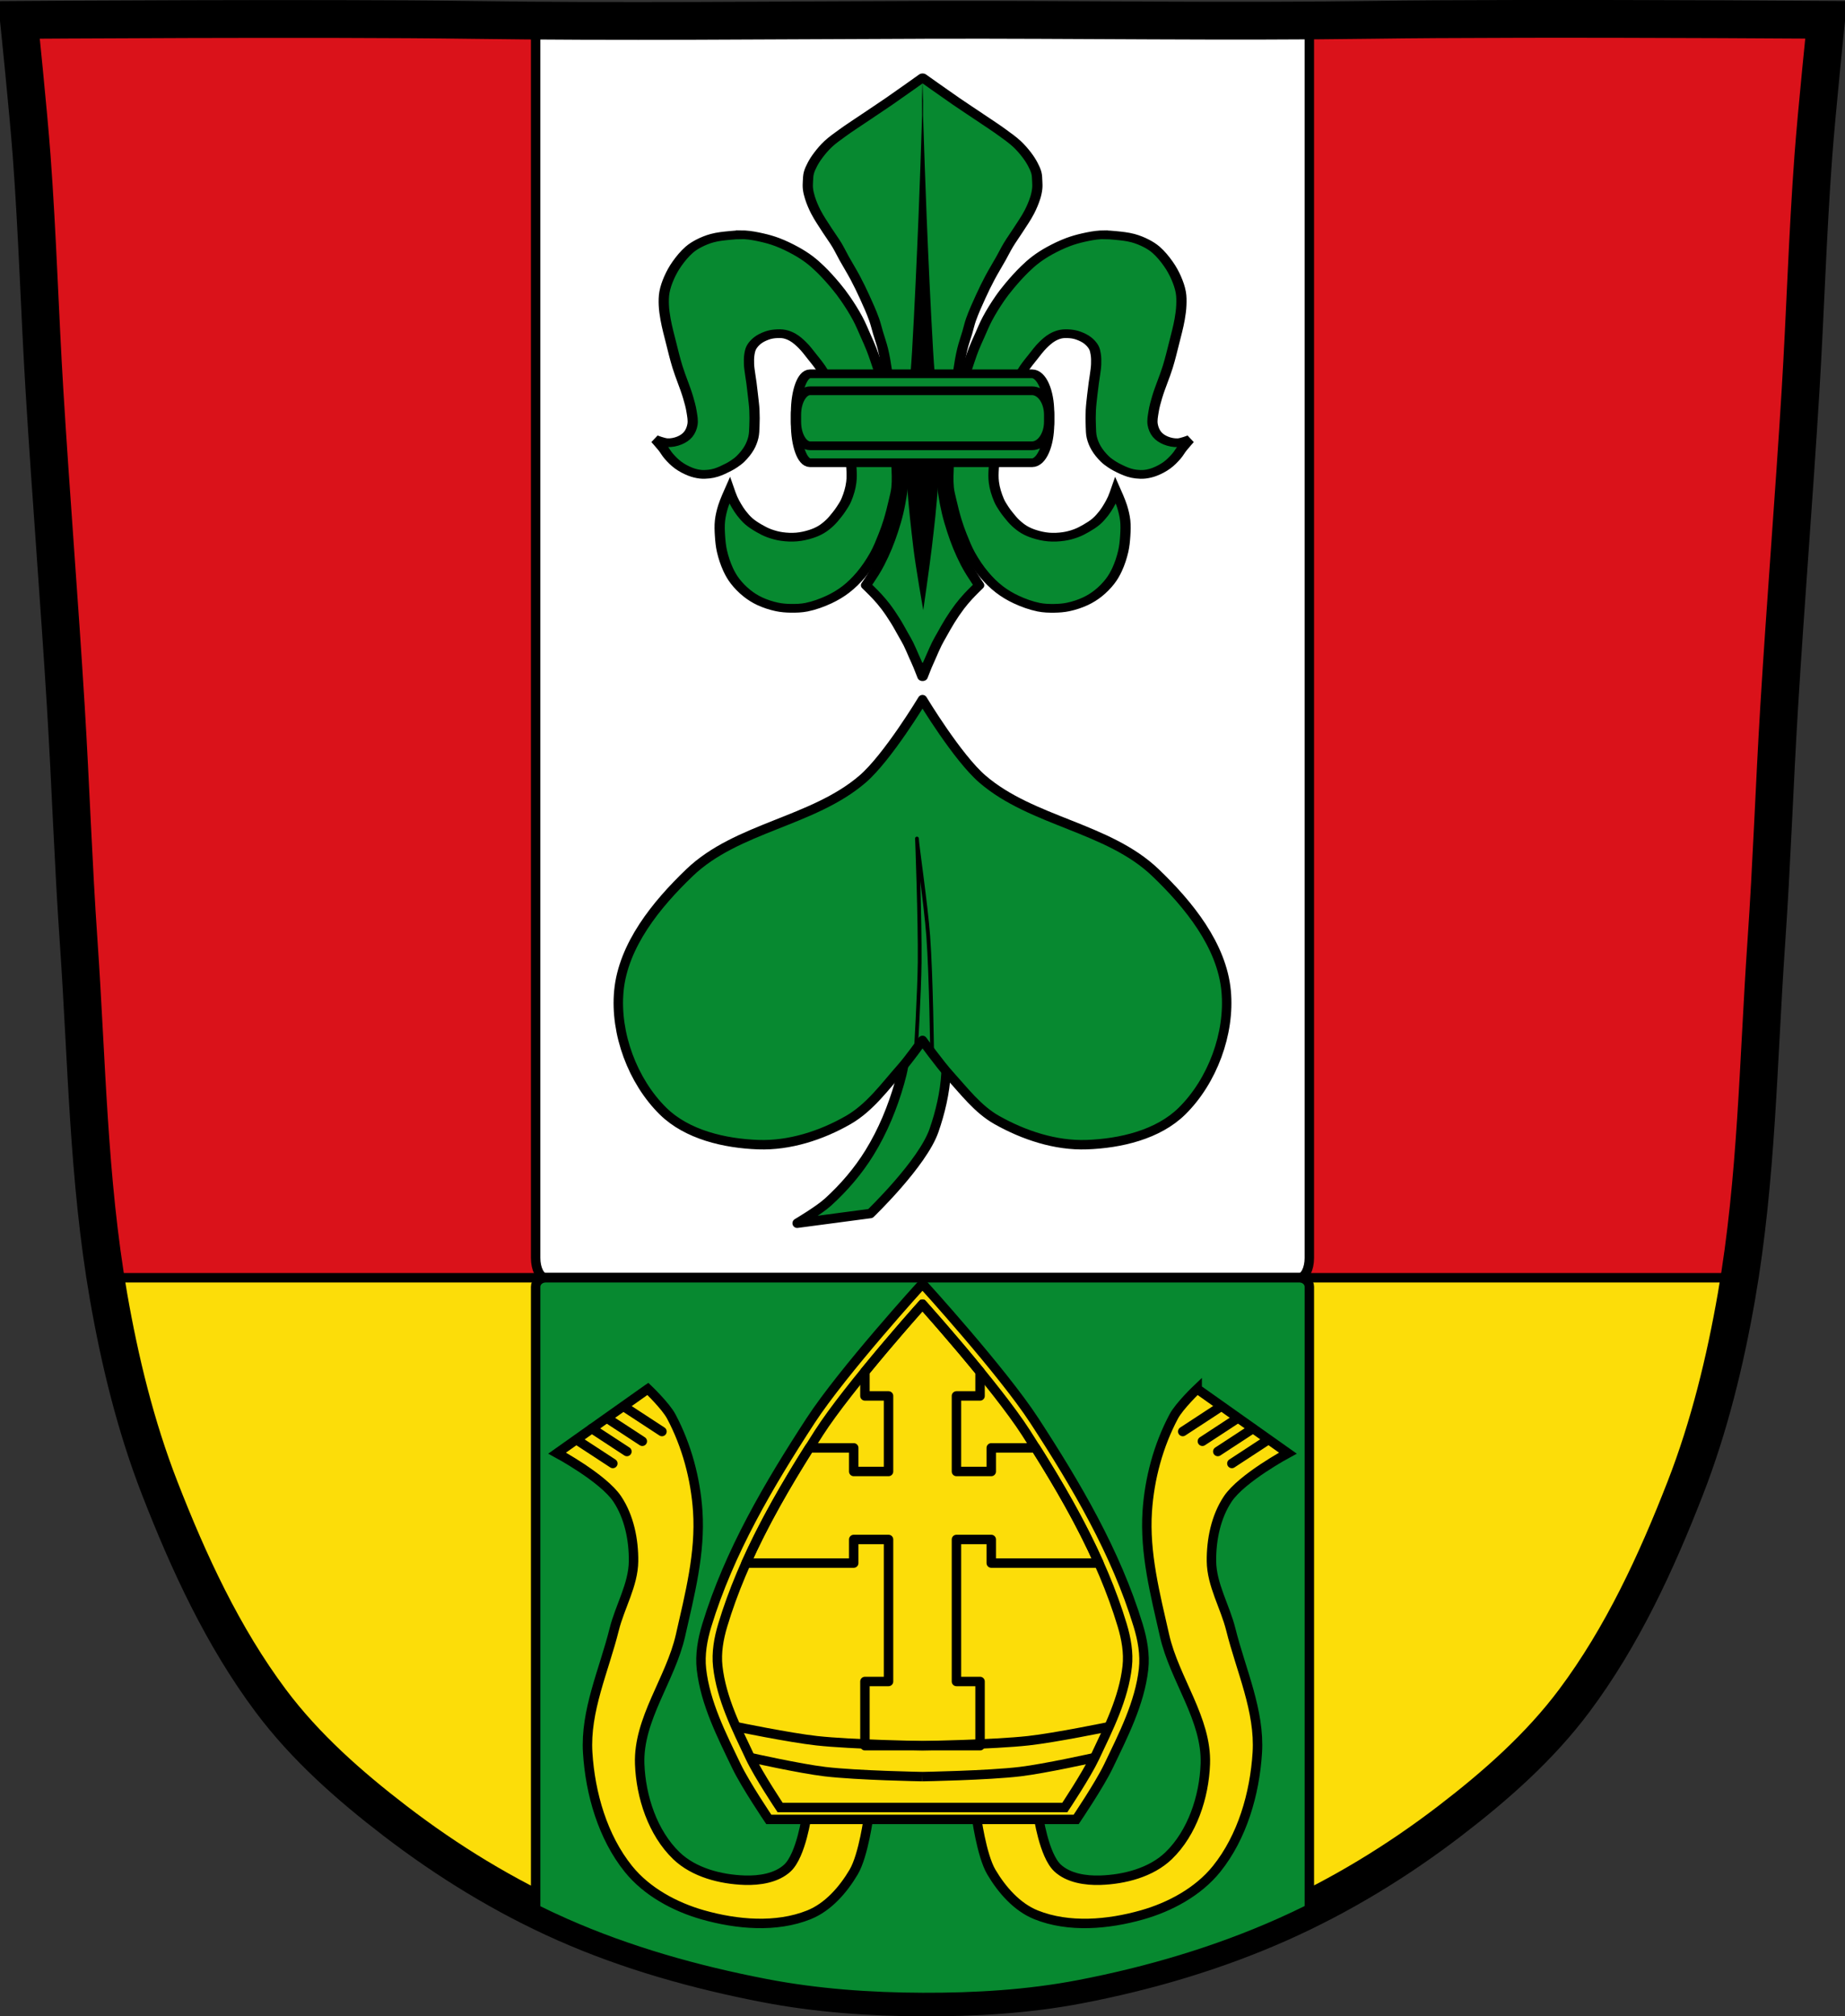 <?xml version="1.0" encoding="UTF-8" standalone="no"?><svg xmlns="http://www.w3.org/2000/svg" viewBox="0 0 977.12 1067.6" xmlns:xlink="http://www.w3.org/1999/xlink"><rect x="0" y="0" width="977.12" height="1067.6" fill="#333333" stroke="none"/><g transform="translate(128.87 7.131)"><path d="m669.52 2.894c-26.17.053-51.02.198-70.798.478-79.11 1.122-156.7-.214-235.05 0-2.653.007-5.305.036-7.958.043-78.35.214-155.94 1.122-235.05 0-79.11-1.122-239.53 0-239.53 0 0 0 4.995 48.18 6.784 72.32 3.067 41.38 4.256 82.87 6.784 124.29 3.405 55.766 7.902 111.49 11.307 167.25 2.529 41.41 3.91 82.9 6.784 124.29 4.346 62.59 5.02 125.75 15.786 187.56 6.02 34.562 14.418 68.979 27.14 101.67 15.355 39.473 33.473 78.71 58.839 112.63 18.288 24.456 41.648 45.04 65.884 63.62 27.747 21.272 57.962 39.816 89.93 53.968 33.818 14.97 69.917 25.08 106.24 32.09 27.334 5.278 55.35 7.255 83.19 7.349 27.662.094 55.55-1.52 82.71-6.741 36.46-7.01 72.54-17.626 106.46-32.746 31.934-14.235 62.23-32.696 89.98-53.968 24.24-18.58 47.595-39.17 65.884-63.62 25.365-33.919 43.484-73.16 58.839-112.63 12.718-32.695 21.12-67.16 27.14-101.72 10.762-61.814 11.44-124.97 15.786-187.56 2.874-41.39 4.256-82.87 6.784-124.29 3.405-55.766 7.902-111.44 11.307-167.21 2.529-41.41 3.717-82.909 6.784-124.29 1.79-24.14 6.784-72.32 6.784-72.32 0 0-90.24-.636-168.73-.478" fill="#da121a"/><g stroke="#000"><g stroke-width="5"><path d="m393.03 3.344c-9.775-.014-19.581.004-29.375.031-2.653.007-5.285.024-7.938.031-67.04.183-133.55.882-200.91.375v655.12c0 5.803 2.367 10.5 5.281 10.5h399.19c2.914 0 5.281-4.697 5.281-10.5v-655.19c-57.52.362-114.4-.294-171.53-.375z" fill="#fff" stroke-linejoin="round" stroke-linecap="round"/><path d="m-73.03 669.41c.51 3.245 1.03 6.481 1.594 9.719 6.02 34.562 14.438 68.992 27.16 101.69 15.355 39.473 33.478 78.71 58.844 112.62 18.288 24.456 41.64 45.05 65.875 63.62 27.747 21.272 57.967 39.816 89.94 53.969 33.818 14.97 69.896 25.08 106.22 32.09 27.334 5.278 55.38 7.249 83.22 7.344 27.662.094 55.52-1.529 82.69-6.75 36.46-7.01 72.55-17.63 106.47-32.75 31.934-14.235 62.22-32.697 89.97-53.969 24.24-18.58 47.618-39.17 65.906-63.62 25.365-33.919 43.46-73.15 58.813-112.62 12.718-32.695 21.14-67.16 27.16-101.72.559-3.209 1.087-6.409 1.594-9.625h-865.44z" fill="#fcdd09"/></g><path d="m669.52 2.894c-26.17.053-51.02.198-70.798.478-79.11 1.122-156.7-.214-235.05 0-2.653.007-5.305.036-7.958.043-78.35.214-155.94 1.122-235.05 0-79.11-1.122-239.53 0-239.53 0 0 0 4.995 48.18 6.784 72.32 3.067 41.38 4.256 82.87 6.784 124.29 3.405 55.766 7.902 111.49 11.307 167.25 2.529 41.41 3.91 82.9 6.784 124.29 4.346 62.59 5.02 125.75 15.786 187.56 6.02 34.562 14.418 68.979 27.14 101.67 15.355 39.473 33.473 78.71 58.839 112.63 18.288 24.456 41.648 45.04 65.884 63.62 27.747 21.272 57.962 39.816 89.93 53.968 33.818 14.97 69.917 25.08 106.24 32.09 27.334 5.278 55.35 7.255 83.19 7.349 27.662.094 55.55-1.52 82.71-6.741 36.46-7.01 72.54-17.626 106.46-32.746 31.934-14.235 62.23-32.696 89.98-53.968 24.24-18.58 47.595-39.17 65.884-63.62 25.365-33.919 43.484-73.16 58.839-112.63 12.718-32.695 21.12-67.16 27.14-101.72 10.762-61.814 11.44-124.97 15.786-187.56 2.874-41.39 4.256-82.87 6.784-124.29 3.405-55.766 7.902-111.44 11.307-167.21 2.529-41.41 3.717-82.909 6.784-124.29 1.79-24.14 6.784-72.32 6.784-72.32 0 0-90.24-.636-168.73-.478z" fill="none" stroke-width="20"/><g stroke-width="5"><path d="m160.09 669.41c-2.914 0-5.281 2.137-5.281 4.781v329.53c5.136 2.545 10.329 4.996 15.563 7.312 33.818 14.97 69.896 25.08 106.22 32.09 27.334 5.278 55.38 7.249 83.22 7.344 27.662.094 55.52-1.529 82.69-6.75 36.46-7.01 72.55-17.63 106.47-32.75 5.243-2.337 10.443-4.785 15.594-7.344v-329.44c0-2.644-2.367-4.781-5.281-4.781h-399.19z" fill="#078930" stroke-linejoin="round" stroke-linecap="round"/><g fill="#fcdd09"><path d="m214.22 728.25l-48.03 34c0 0 24.441 13.175 31.844 24.281 6.291 9.439 8.737 21.594 8.625 32.938-.124 12.526-7.224 24-10.25 36.16-5.378 21.603-15.431 43.06-14.03 65.28 1.366 21.689 7.964 44.605 21.594 61.53 9.674 12.01 24.565 20.07 39.41 24.281 17.998 5.102 38.76 6.957 56.13 0 10.157-4.069 18.15-13.24 23.719-22.656 5.295-8.948 8.03-30.16 8.03-30.16h-32.844c0 0-2.974 21.235-10.25 28-5.755 5.35-14.803 6.727-22.656 6.469-12.795-.42-26.94-4.083-36.16-12.969-12.552-12.1-18.8-31.14-19.438-48.563-.869-23.763 16.337-44.809 21.594-68 4.899-21.609 10.641-43.705 9.156-65.813-1.164-17.331-5.87-34.854-14.03-50.19-2.997-5.632-12.406-14.594-12.406-14.594zm290.94 0c0 0-9.409 8.962-12.406 14.594-8.161 15.334-12.867 32.856-14.03 50.19-1.485 22.11 4.258 44.2 9.156 65.813 5.257 23.19 22.463 44.24 21.594 68-.637 17.424-6.885 36.461-19.438 48.563-9.216 8.885-23.361 12.548-36.16 12.969-7.853.258-16.902-1.119-22.656-6.469-7.276-6.765-10.25-28-10.25-28h-32.844c0 0 2.736 21.21 8.03 30.16 5.572 9.417 13.562 18.587 23.719 22.656 17.365 6.957 38.13 5.102 56.12 0 14.841-4.207 29.732-12.267 39.41-24.281 13.63-16.926 20.228-39.842 21.594-61.53 1.399-22.22-8.653-43.679-14.03-65.28-3.03-12.156-10.126-23.63-10.25-36.16-.112-11.343 2.334-23.498 8.625-32.938 7.402-11.11 31.844-24.281 31.844-24.281l-48.03-34z"/><path d="m359.67 672.56c0 0-42.24 46.38-59.25 72.49-22.14 33.983-43.17 69.7-54.965 108.38-2.278 7.467-3.709 15.47-2.834 23.22 2.038 18.07 10.683 34.926 18.558 51.36 4.74 9.894 17.11 28.18 17.11 28.18h50.68 61.41 50.68c0 0 12.367-18.282 17.11-28.18 7.875-16.437 16.553-33.3 18.592-51.36.874-7.75-.59-15.752-2.868-23.22-11.798-38.678-32.825-74.4-54.965-108.38-17.01-26.11-59.25-72.49-59.25-72.49z"/></g><g fill="#078930" stroke-linejoin="round"><path d="m293.31 640.53l38.799-5.142c0 0 27.598-26.515 33.657-43.941 6.551-18.841 10.15-42.14.935-59.835-2.955-5.673-9.643-12.11-15.894-10.752-3.212.697-4.655 5.164-5.142 8.414-.93 6.204 4.354 11.966 4.675 18.231.322 6.294-1.077 12.637-2.805 18.698-3.673 12.888-8.862 25.521-15.894 36.929-5.977 9.698-13.534 18.523-21.971 26.18-4.897 4.443-16.361 11.219-16.361 11.219z"/><path d="m359.69 363.31c0 0-18.449 30.64-31.781 42.09-26.337 22.626-66.56 25.506-91.62 49.53-17.556 16.827-35.15 38.443-37.41 62.66-2.096 22.481 7.298 47.709 23.375 63.56 12.703 12.526 32.671 17.15 50.5 17.781 16.471.58 33.401-4.871 47.688-13.09 11.43-6.579 19.481-17.853 28.22-27.728 4-4.521 11.03-14.365 11.03-14.365 0 0 9.104 12.564 14.304 18.299 7.724 8.518 14.967 18.13 24.977 23.795 14.34 8.109 31.18 13.674 47.656 13.09 17.829-.628 37.797-5.255 50.5-17.781 16.08-15.853 25.471-41.08 23.375-63.56-2.257-24.21-19.85-45.83-37.41-62.66-25.07-24.02-65.29-26.905-91.62-49.53-13.332-11.454-31.781-42.09-31.781-42.09z"/></g></g><path d="m356.14 549.84c0 0 1.876-31.514 2.043-47.43.229-21.847-1.435-68.09-1.435-65.45 0 2.644 4.698 34.31 5.981 51.565 1.55 20.856 2.064 62.706 2.064 62.706l-5.085-7.837z" fill="none" stroke-linejoin="round" stroke-width="2"/></g><g transform="matrix(1.053 0 0 .897 2315.53-104.1)"><g fill="#078930" stroke="#000" stroke-width="5.145"><path d="m-1857.45 154.05c0 0-11.07 9.29-16.718 13.852-4.434 3.582-8.967 7.06-13.437 10.615-3.352 2.663-6.796 5.25-10.02 8.01-2.474 2.12-5.05 4.209-7.19 6.555-1.906 2.084-3.498 4.337-4.988 6.634-1.135 1.749-2.137 3.58-2.966 5.44-.735 1.65-1.417 3.315-1.798 5.04-.341 1.547-.375 3.127-.449 4.697-.071 1.526-.144 3.069 0 4.591.173 1.824.547 3.627 1.034 5.413.767 2.818 1.772 5.615 2.966 8.332 1.645 3.745 3.775 7.322 5.752 10.96 1.538 2.828 3.301 5.585 4.764 8.439 1.341 2.617 2.428 5.317 3.685 7.961 1.84 3.868 3.858 7.677 5.617 11.57 1.638 3.625 3.154 7.277 4.584 10.96 1.751 4.51 3.504 9.02 4.898 13.613.773 2.544 1.285 5.155 1.932 7.722.831 3.299 1.835 6.55 2.517 9.872.836 4.075 1.423 8.203 1.932 12.313.333 2.686.495 5.374.719 8.07.263 3.158.62 6.315.899 9.474h32.761c.278-3.159.636-6.316.899-9.474.224-2.693.386-5.381.719-8.07.51-4.11 1.097-8.238 1.932-12.313.681-3.321 1.685-6.573 2.517-9.872.647-2.567 1.115-5.178 1.887-7.722 1.394-4.591 3.148-9.104 4.899-13.613 1.43-3.683 2.946-7.335 4.584-10.96 1.759-3.893 3.778-7.702 5.617-11.57 1.257-2.644 2.389-5.344 3.73-7.961 1.463-2.854 3.181-5.611 4.719-8.439 1.978-3.637 4.152-7.214 5.797-10.96 1.194-2.718 2.199-5.515 2.966-8.332.486-1.786.815-3.589.989-5.413.144-1.522.071-3.065 0-4.591-.075-1.57-.063-3.15-.404-4.697-.381-1.727-1.062-3.392-1.798-5.04-.829-1.86-1.831-3.691-2.966-5.44-1.49-2.297-3.128-4.551-5.03-6.634-2.146-2.346-4.671-4.434-7.145-6.555-3.226-2.764-6.625-5.351-9.977-8.01-4.47-3.552-9.05-7.03-13.482-10.615-5.647-4.562-16.763-13.852-16.763-13.852h-.18z" stroke-linejoin="round"/><path d="m-1948.65 246.67c-1.894 0-3.773.195-5.656.406-2.983.334-5.991.681-8.875 1.594-2.322.734-4.569 1.806-6.688 3.094-1.712 1.041-3.377 2.249-4.813 3.719-2.407 2.466-4.432 5.379-6.25 8.406-1.555 2.589-2.867 5.374-3.938 8.25-1.01 2.712-1.865 5.545-2.313 8.438-.387 2.501-.394 5.058-.313 7.594.092 2.822.455 5.621.875 8.406.707 4.686 1.797 9.314 2.781 13.938 1 4.711 1.971 9.414 3.188 14.06 1.6 6.109 3.833 11.997 5.375 18.12.698 2.772 1.375 5.589 1.75 8.438.331 2.514.814 5.088.438 7.594-.312 2.075-1.018 4.159-2.188 5.813-1.115 1.578-2.689 2.762-4.344 3.563-1.901.92-4.054 1.424-6.125 1.313-2.07-.111-5.969-1.938-5.969-1.938 0 0 2.582 3.376 3.781 5.156 1.024 1.521 1.813 3.259 2.906 4.719 1.449 1.934 3.01 3.816 4.813 5.344 1.864 1.584 3.954 2.885 6.125 3.875 1.578.72 3.244 1.209 4.938 1.438 1.421.192 2.86.12 4.281-.063 1.257-.161 2.519-.458 3.719-.906 2.18-.814 4.231-1.994 6.25-3.219.957-.581 1.897-1.229 2.781-1.938 1.118-.897 2.233-1.831 3.188-2.938 1.678-1.947 3.208-4.104 4.375-6.469.96-1.946 1.652-4.054 2.094-6.219.436-2.139.446-4.372.531-6.563.121-3.126.127-6.249 0-9.375-.121-2.976-.477-5.942-.75-8.906-.219-2.377-.448-4.755-.719-7.125-.198-1.729-.464-3.457-.656-5.188-.224-2.02-.534-4.03-.594-6.06-.058-1.97-.058-3.96.219-5.906.197-1.383.443-2.793 1.031-4.03.739-1.558 1.837-2.947 3.063-4.063 1.411-1.284 3.074-2.194 4.781-2.906 1.256-.524 2.602-.828 3.938-.969 1.594-.168 3.247-.217 4.813.156 1.488.355 2.919 1.056 4.219 1.938 1.763 1.195 3.282 2.819 4.719 4.469 1.874 2.151 3.402 4.647 5.03 7.03 1.471 2.152 2.96 4.294 4.281 6.563 1.14 1.957 2.125 4.01 3.125 6.06 1.065 2.184 2.083 4.392 3.063 6.625 1.313 2.993 2.656 5.976 3.781 9.06 1.023 2.806 1.954 5.677 2.688 8.594.722 2.868 1.289 5.773 1.688 8.719.326 2.41.447 4.847.563 7.281.083 1.643.063 3.292.094 4.938.1 5.368.912 10.793.344 16.12-.387 3.632-1.309 7.198-2.531 10.594-.657 1.827-1.634 3.513-2.563 5.188-.649 1.172-1.344 2.279-2.094 3.375-1.167 1.707-2.341 3.437-3.719 4.938-1.332 1.45-2.762 2.81-4.344 3.906-1.547 1.072-3.244 1.909-4.969 2.563-2.351.89-4.808 1.536-7.281 1.781-2.514.25-5.067.111-7.563-.313-2.111-.358-4.196-1.017-6.188-1.875-1.78-.767-3.465-1.798-5.094-2.906-1.808-1.23-3.59-2.535-5.156-4.125-1.422-1.444-2.635-3.123-3.781-4.844-.922-1.383-1.709-2.875-2.469-4.375-.745-1.472-1.435-2.978-2.031-4.531-.566-1.475-1.469-4.531-1.469-4.531 0 0-2.34 6.164-3.188 9.375-.726 2.751-1.325 5.586-1.594 8.438-.282 3-.169 6.05 0 9.06.17 3.039.413 6.089 1 9.06.721 3.649 1.728 7.259 3.063 10.688.949 2.438 2.094 4.79 3.5 6.938 1.718 2.622 3.741 5.03 5.969 7.125 1.952 1.835 4.085 3.426 6.375 4.688 2.763 1.522 5.741 2.657 8.75 3.406 2.284.569 4.628.774 6.969.813 2.626.044 5.306-.049 7.875-.656 3.932-.929 7.735-2.562 11.344-4.531 2.995-1.635 5.846-3.631 8.438-5.969 2.797-2.523 5.31-5.468 7.563-8.594 2.675-3.713 4.986-7.771 7-11.969 1.739-3.625 3.03-7.503 4.344-11.344.981-2.87 1.857-5.769 2.625-8.719 1.014-3.896 1.845-7.85 2.625-11.813.496-2.522 1.093-5.05 1.313-7.625.389-4.565.133-9.167 0-13.75-.109-3.755-.43-7.501-.656-11.25-.14-2.32-.214-4.657-.438-6.969-.27-2.792-.678-5.543-1.094-8.313-.561-3.736-1.13-7.499-1.906-11.188-.511-2.428-1.174-4.797-1.813-7.188-.947-3.549-1.952-7.07-2.969-10.594-1.186-4.11-2.316-8.262-3.656-12.313-.887-2.679-1.907-5.308-2.906-7.938-1.319-3.471-2.527-6.984-4.063-10.344-1.832-4.01-3.919-7.888-6.125-11.656-1.535-2.622-3.189-5.173-4.938-7.625-2.414-3.386-4.92-6.679-7.625-9.781-1.792-2.055-3.671-4.03-5.688-5.813-2.135-1.883-4.426-3.571-6.781-5.094-3.038-1.964-6.172-3.745-9.438-5.188-2.452-1.083-4.995-1.915-7.563-2.594-2.824-.746-5.697-1.416-8.594-1.625-.63-.045-1.275-.062-1.906-.063zm182.59 0c-.631 0-1.245.017-1.875.063-2.896.209-5.77.879-8.594 1.625-2.567.678-5.11 1.511-7.563 2.594-3.266 1.442-6.431 3.224-9.469 5.188-2.355 1.522-4.615 3.211-6.75 5.094-2.02 1.779-3.895 3.757-5.688 5.813-2.705 3.102-5.211 6.395-7.625 9.781-1.748 2.452-3.434 5-4.969 7.625-2.206 3.768-4.262 7.648-6.094 11.656-1.535 3.36-2.743 6.873-4.063 10.344-1 2.63-2.051 5.258-2.938 7.938-1.34 4.051-2.439 8.203-3.625 12.313-1.017 3.525-2.02 7.04-2.969 10.594-.638 2.39-1.333 4.76-1.844 7.188-.776 3.688-1.314 7.451-1.875 11.188-.416 2.769-.824 5.521-1.094 8.313-.224 2.312-.297 4.649-.438 6.969-.227 3.749-.547 7.495-.656 11.25-.133 4.583-.389 9.185 0 13.75.219 2.57.816 5.103 1.313 7.625.78 3.962 1.611 7.916 2.625 11.813.768 2.95 1.644 5.848 2.625 8.719 1.313 3.84 2.605 7.719 4.344 11.344 2.01 4.198 4.325 8.256 7 11.969 2.252 3.126 4.765 6.071 7.563 8.594 2.592 2.338 5.442 4.334 8.438 5.969 3.608 1.97 7.412 3.602 11.344 4.531 2.569.607 5.218.7 7.844.656 2.34-.039 4.716-.244 7-.813 3.01-.749 5.956-1.885 8.719-3.406 2.29-1.261 4.454-2.852 6.406-4.688 2.228-2.094 4.251-4.503 5.969-7.125 1.406-2.147 2.551-4.5 3.5-6.938 1.335-3.429 2.342-7.04 3.063-10.688.587-2.974.83-6.02 1-9.06.169-3.02.283-6.06 0-9.06-.268-2.852-.868-5.686-1.594-8.438-.847-3.211-3.188-9.375-3.188-9.375 0 0-.903 3.056-1.469 4.531-.596 1.553-1.286 3.06-2.031 4.531-.759 1.5-1.547 2.992-2.469 4.375-1.147 1.72-2.359 3.4-3.781 4.844-1.566 1.59-3.379 2.895-5.188 4.125-1.628 1.108-3.314 2.139-5.094 2.906-1.991.858-4.077 1.517-6.188 1.875-2.495.423-5.05.562-7.563.313-2.473-.246-4.899-.891-7.25-1.781-1.725-.653-3.422-1.49-4.969-2.563-1.581-1.096-3.01-2.457-4.344-3.906-1.378-1.5-2.551-3.231-3.719-4.938-.749-1.096-1.476-2.203-2.125-3.375-.928-1.675-1.874-3.361-2.531-5.188-1.222-3.396-2.175-6.962-2.563-10.594-.568-5.332.275-10.757.375-16.12.031-1.645-.021-3.294.063-4.938.115-2.434.268-4.871.594-7.281.398-2.945.935-5.85 1.656-8.719.734-2.916 1.696-5.787 2.719-8.594 1.125-3.087 2.468-6.069 3.781-9.06.98-2.233 1.966-4.441 3.03-6.625 1-2.05 2.02-4.106 3.156-6.06 1.322-2.268 2.811-4.411 4.281-6.563 1.63-2.384 3.158-4.88 5.03-7.03 1.437-1.65 2.956-3.274 4.719-4.469 1.3-.881 2.73-1.582 4.219-1.938 1.566-.374 3.218-.324 4.813-.156 1.336.14 2.65.445 3.906.969 1.707.712 3.401 1.622 4.813 2.906 1.226 1.115 2.323 2.505 3.063 4.063.588 1.238.803 2.648 1 4.03.277 1.946.276 3.937.219 5.906-.06 2.033-.338 4.04-.563 6.06-.192 1.73-.459 3.458-.656 5.188-.271 2.37-.531 4.748-.75 7.125-.272 2.964-.597 5.93-.719 8.906-.127 3.126-.121 6.249 0 9.375.085 2.191.064 4.424.5 6.563.442 2.164 1.165 4.273 2.125 6.219 1.166 2.365 2.697 4.522 4.375 6.469.954 1.107 2.069 2.041 3.188 2.938.884.709 1.793 1.357 2.75 1.938 2.02 1.225 4.101 2.405 6.281 3.219 1.199.448 2.431.745 3.688.906 1.421.182 2.892.255 4.313.063 1.693-.229 3.359-.718 4.938-1.438 2.171-.99 4.26-2.291 6.125-3.875 1.799-1.528 3.332-3.409 4.781-5.344 1.094-1.46 1.882-3.198 2.906-4.719 1.199-1.78 3.781-5.156 3.781-5.156 0 0-3.868 1.826-5.938 1.938-2.071.111-4.224-.392-6.125-1.313-1.654-.801-3.26-1.985-4.375-3.563-1.169-1.654-1.876-3.737-2.188-5.813-.376-2.506.107-5.08.438-7.594.375-2.849 1.052-5.665 1.75-8.438 1.542-6.128 3.807-12.02 5.406-18.12 1.217-4.648 2.184-9.352 3.188-14.06.985-4.623 2.075-9.252 2.781-13.938.42-2.785.752-5.584.844-8.406.082-2.536.106-5.093-.281-7.594-.448-2.892-1.303-5.726-2.313-8.438-1.071-2.876-2.383-5.661-3.938-8.25-1.818-3.03-3.843-5.94-6.25-8.406-1.435-1.47-3.101-2.678-4.813-3.719-2.118-1.288-4.366-2.359-6.688-3.094-2.884-.912-5.892-1.259-8.875-1.594-1.883-.211-3.794-.407-5.688-.406z"/><path d="m-1865.73 367.59c.126 2.592.228 5.201.23 7.797 0 3.181-.066 6.38-.391 9.524-.173 1.675-.599 3.25-.828 4.91-.45 3.262-.616 6.606-1.058 9.87-.505 3.731-1.076 7.46-1.817 11.1-.728 3.576-1.619 7.081-2.576 10.536-.917 3.31-1.922 6.572-3.036 9.746-1.157 3.298-2.429 6.505-3.796 9.623-.847 1.931-1.762 3.781-2.714 5.601-1.306 2.497-4.095 7.279-4.095 7.279 0 0 3.809 4.318 5.613 6.637 1.47 1.89 2.911 3.839 4.256 5.922 1.682 2.605 3.249 5.369 4.762 8.192 1.494 2.787 2.839 5.738 4.233 8.636.82 1.706 1.684 3.386 2.438 5.157 1.01 2.363 1.857 4.844 2.783 7.279.765 2.01 1.55 4 2.277 6.05.711 1.995 2.047 6.07 2.047 6.07 0 0 .025-3.092.046-5.7.022 2.608.046 5.7.046 5.7 0 0 1.336-4.075 2.047-6.07.728-2.041 1.513-4.03 2.277-6.05.926-2.435 1.799-4.916 2.806-7.279.755-1.771 1.595-3.451 2.415-5.157 1.394-2.898 2.762-5.849 4.255-8.636 1.513-2.823 3.103-5.587 4.785-8.192 1.345-2.083 2.763-4.03 4.232-5.922 1.804-2.319 5.59-6.637 5.59-6.637 0 0-2.765-4.782-4.072-7.279-.952-1.82-1.891-3.67-2.737-5.601-1.367-3.118-2.638-6.325-3.795-9.623-1.114-3.175-2.096-6.437-3.01-9.746-.957-3.455-1.849-6.96-2.576-10.536-.742-3.644-1.335-7.372-1.84-11.1-.442-3.264-.608-6.608-1.058-9.87-.229-1.66-.655-3.235-.828-4.91-.325-3.144-.368-6.344-.368-9.524 0-2.596.104-5.206.23-7.797h-16.769z" stroke-linejoin="round"/></g><path d="m-1857.02 468.28c0 0-3.881-25.885-4.979-36.899-1.214-12.18-2.499-24.498-3.154-38.11-.414-8.614-.615-17.85-.442-26.749.346-17.783 2.087-33.627 2.933-50.809 1.29-26.2 2.313-52.833 3.254-79.55.618-17.548 1.313-41.857 1.808-59.775l-.08-20.473c0 0 .229 8.204.321 11.606.092-3.403.321-11.606.321-11.606l-.08 20.07c.493 17.864 1.183 42.45 1.808 60.17.941 26.718 1.984 53.35 3.274 79.55.846 17.18 2.566 33.03 2.912 50.809.173 8.9-.027 18.13-.442 26.749-.655 13.609-1.939 25.927-3.154 38.11-1.098 11.01-4.3 36.899-4.3 36.899l-.339-232.51z"/><g fill="#078930" stroke="#000" stroke-linecap="round" stroke-width="5.145"><path d="m-1913.94 328.74c-3.927 0-7.08 10.16-7.08 22.845v6.716c0 12.684 3.149 22.94 7.08 22.94h43.27 12.858 55.49c4.781 0 8.613-10.257 8.613-22.94v-6.716c0-12.684-3.833-22.845-8.613-22.845h-55.37-13.13-43.13z"/><path d="m-1913.94 338.76c-3.927 0-7.08 6.284-7.08 14.13v4.154c0 7.845 3.149 14.189 7.08 14.189h43.27 12.858 55.49c4.781 0 8.613-6.344 8.613-14.189v-4.154c0-7.845-3.833-14.13-8.613-14.13h-55.37-13.13-43.13z"/></g></g><g stroke="#000" stroke-width="5"><path d="m359.67 683.47c0 0-39.12 43.568-54.875 68.09-20.505 31.923-39.979 65.48-50.906 101.81-2.11 7.01-3.435 14.532-2.625 21.813 1.888 16.972 9.894 32.81 17.188 48.25 4.39 9.295 15.844 26.469 15.844 26.469h46.938 56.875 46.938c0 0 11.453-17.17 15.844-26.469 7.293-15.44 15.331-31.28 17.219-48.25.81-7.28-.547-14.798-2.656-21.813-10.927-36.33-30.401-69.889-50.906-101.81-15.754-24.526-54.875-68.09-54.875-68.09z" fill="#fcdd09"/><g fill="none"><path d="m260.84 907.08c0 0 28.431 5.863 42.819 7.448 18.589 2.048 56.02 2.644 56.02 2.644"/><path d="m458.52 907.08c0 0-28.431 5.863-42.819 7.448-18.589 2.048-56.02 2.644-56.02 2.644"/><path d="m268.45 923.44c0 0 26.24 5.863 39.519 7.448 17.16 2.048 51.7 2.644 51.7 2.644"/><path d="m450.89 923.44c0 0-26.24 5.863-39.519 7.448-17.16 2.048-51.7 2.644-51.7 2.644"/><path d="m359.67 683.47c0 0-.031.031-.031.031-.056.062-15.201 16.938-30.438 35.594v12.875h12.5v40h-18.438v-12.5h-23.5c-12.352 19.607-24.07 39.854-33.5 61h57v-12.5h18.438v75.19h-12.5v34h12.5 35.969 12.5v-34h-12.5v-75.19h18.438v12.5h56.969c-9.433-21.15-21.15-41.39-33.5-61h-23.469v12.5h-18.438v-40h12.5v-12.844c-15.246-18.669-30.413-35.563-30.469-35.625 0 0-.031-.031-.031-.031z" stroke-linejoin="round" stroke-linecap="round"/></g></g><g><path transform="translate(-128.87-7.131)" d="m305.97 762.71l18.587 12.153" fill="none" stroke="#000" stroke-linecap="round" stroke-width="5" id="0"/><path d="m184.56 749.24l18.587 12.153" fill="none" stroke="#000" stroke-linecap="round" stroke-width="5" id="1"/><path d="m192.71 743.82l18.587 12.153" fill="none" stroke="#000" stroke-linecap="round" stroke-width="5" id="2"/><path d="m203.12 738.66l18.587 12.153" fill="none" stroke="#000" stroke-linecap="round" stroke-width="5" id="3"/></g><g transform="matrix(-1 0 0 1 719.22 0)"><use xlink:href="#0"/><use xlink:href="#1"/><use xlink:href="#2"/><use xlink:href="#3"/></g></g></svg>